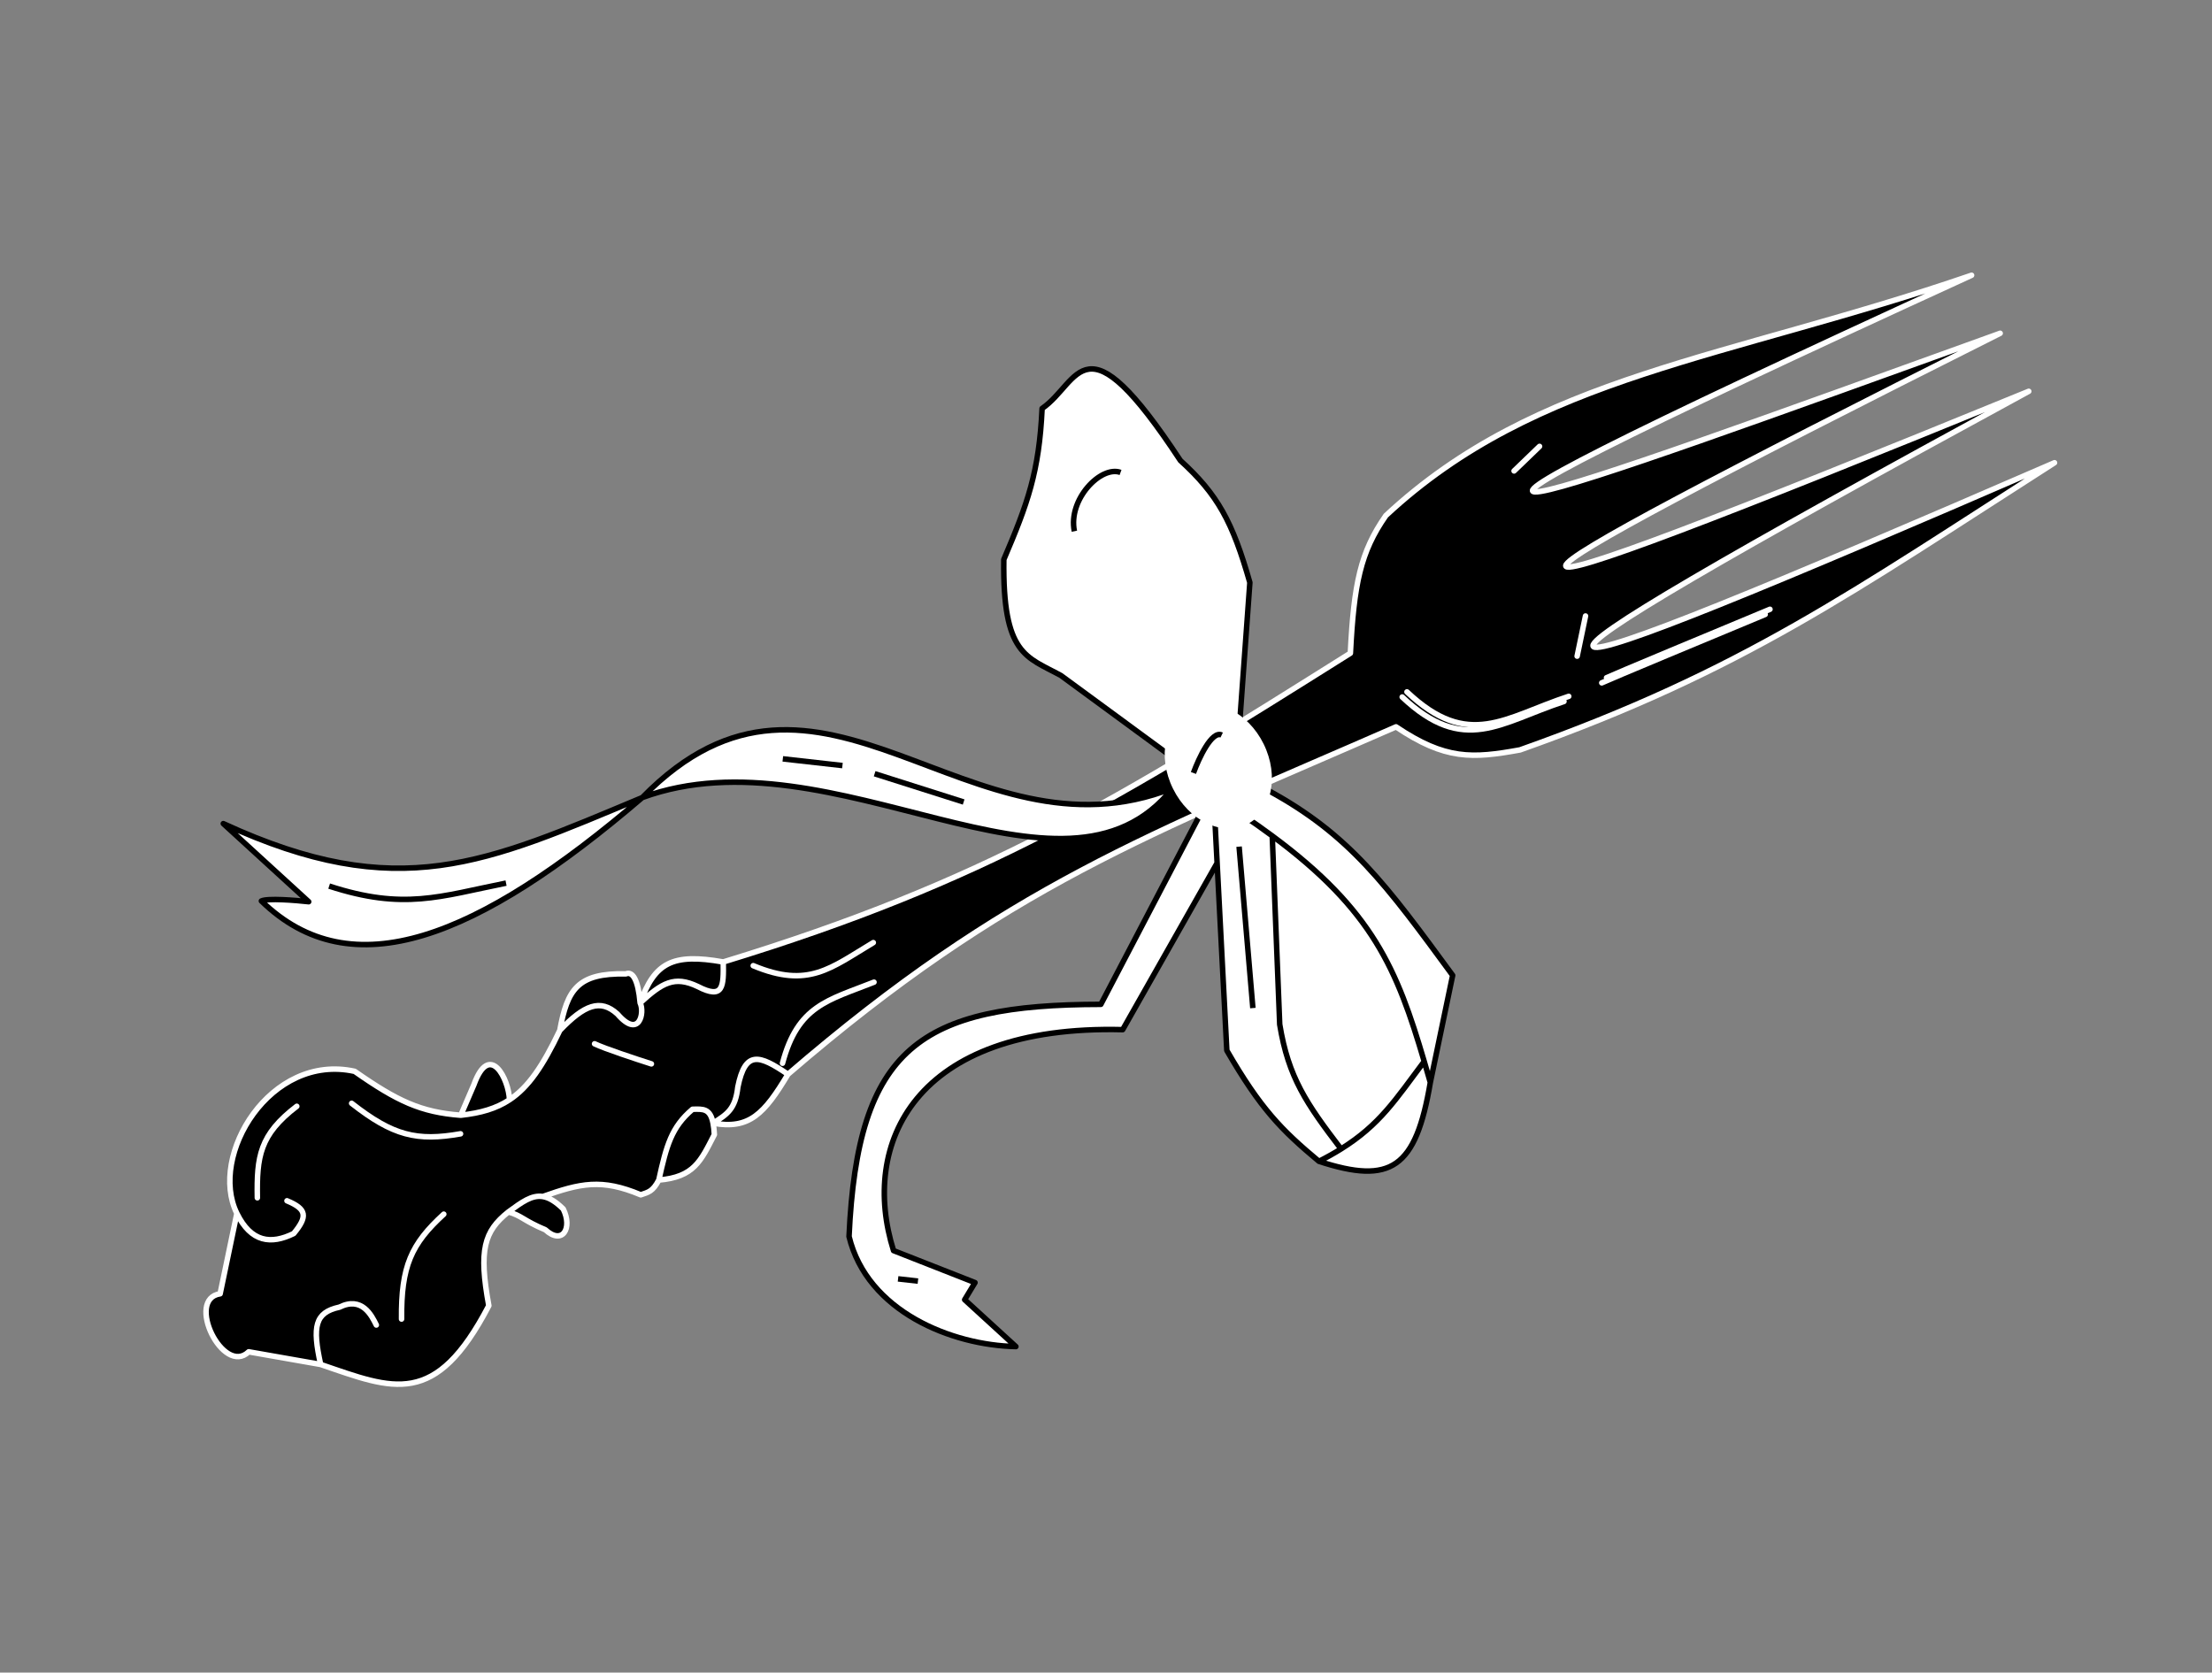 <svg width="201" height="152" viewBox="0 0 201 152" fill="none" xmlns="http://www.w3.org/2000/svg">
<rect x="0" y="0" width="201" height="152" fill="#808080" stroke="none"/>
<path d="M179.155 25.015C112.857 55.375 140.207 45.27 181.751 30.288C130.224 56.165 127.144 58.973 184.348 35.561C128.648 65.858 133.811 64.998 186.69 42.051C168.376 53.766 158.381 60.973 138.122 68.149C133.79 68.936 131.348 69.08 126.854 66.054C104.403 75.883 91.494 80.475 71.6 97.628C69.453 101.216 68.096 102.667 64.796 102.07C64.851 102.35 64.89 102.691 64.913 103.105C63.673 105.527 63.057 106.971 59.865 107.239C59.314 108.289 58.914 108.342 58.226 108.581C54.661 107.085 52.735 107.527 49.322 108.738C49.882 108.826 50.475 109.17 51.181 109.866C52.047 111.624 51.106 113.179 49.554 111.759C47.557 110.921 47.391 110.462 46.196 110.137C43.992 111.889 43.486 113.591 44.419 118.655C39.544 128 35.76 126.265 29.136 123.997L22.599 122.848C20.285 125.079 16.823 118.048 20.002 117.574L21.525 110.273C18.929 104.999 24.571 95.669 32.228 97.359C36.134 100.09 38.255 101.069 41.869 101.348L43.063 98.576C44.511 94.587 46.242 98.103 46.296 99.944C48.019 98.805 49.33 96.875 50.869 93.64C51.545 89.934 52.467 88.41 56.87 88.502C57.488 88.238 57.989 89.043 58.168 91.139C59.487 87.501 61.071 86.595 65.72 87.42C89.562 80.132 101.482 72.701 122.706 59.361C123.026 53.065 123.62 50.16 125.931 46.854C139.647 34.069 156.897 32.657 179.155 25.015Z" fill="black"/>
<path d="M71.6 97.628C91.494 80.475 104.403 75.883 126.854 66.054C131.348 69.08 133.79 68.936 138.122 68.149C158.381 60.973 168.376 53.766 186.69 42.051C133.811 64.998 128.648 65.858 184.348 35.561C127.144 58.973 130.224 56.165 181.751 30.288C140.207 45.27 112.857 55.375 179.155 25.015C156.897 32.657 139.647 34.069 125.931 46.854C123.62 50.16 123.026 53.065 122.706 59.361C101.482 72.701 89.562 80.132 65.72 87.42M71.6 97.628C68.972 95.845 67.724 95.436 67.047 98.778C66.819 100.792 66.091 101.25 64.796 102.07M71.6 97.628C69.453 101.216 68.096 102.667 64.796 102.07M65.72 87.42C61.071 86.595 59.487 87.501 58.168 91.139M65.72 87.42C65.759 89.663 65.738 90.858 63.407 89.651C61.276 88.633 60.148 89.324 58.168 91.139M58.168 91.139C57.989 89.043 57.488 88.238 56.87 88.502C52.467 88.41 51.545 89.934 50.869 93.64M58.168 91.139C58.6 92.018 58.093 94.451 56.108 92.153C54.556 90.733 53.09 91.321 50.869 93.64M50.869 93.64C49.33 96.875 48.019 98.805 46.296 99.944M41.869 101.348C43.69 101.149 45.093 100.739 46.296 99.944M41.869 101.348L43.063 98.576C44.511 94.587 46.242 98.103 46.296 99.944M41.869 101.348C38.255 101.069 36.134 100.09 32.228 97.359C24.571 95.669 18.929 104.999 21.525 110.273M21.525 110.273C22.823 112.909 24.629 113.112 26.689 112.098C27.976 110.537 27.879 109.874 26.078 109.123M21.525 110.273L20.002 117.574C16.823 118.048 20.285 125.079 22.599 122.848L29.136 123.997M29.136 123.997C28.376 120.554 28.608 119.276 30.838 118.791C32.897 117.777 33.763 119.534 34.196 120.413M29.136 123.997C35.76 126.265 39.544 128 44.419 118.655C43.486 113.591 43.992 111.889 46.196 110.137M46.196 110.137C47.391 110.462 47.557 110.921 49.554 111.759C51.106 113.179 52.047 111.624 51.181 109.866C50.475 109.17 49.882 108.826 49.322 108.738M46.196 110.137C47.436 109.229 48.327 108.58 49.322 108.738M49.322 108.738C52.735 107.527 54.661 107.085 58.226 108.581C58.914 108.342 59.314 108.289 59.865 107.239M59.865 107.239C63.057 106.971 63.673 105.527 64.913 103.105C64.89 102.691 64.851 102.35 64.796 102.07M59.865 107.239C60.559 104.111 61.008 102.43 62.928 100.806C63.897 100.78 64.531 100.722 64.796 102.07" stroke="white" stroke-width="0.5" stroke-linecap="round" stroke-linejoin="round"/>
<path d="M115.183 71.801C122.59 75.801 125.948 80.38 131.858 88.439L132.001 88.635L129.971 98.37C128.652 106.174 126.408 107.682 119.851 105.537C116.413 102.669 114.536 100.743 111.479 95.463L110.597 78.427L102.017 93.571C83.017 93.098 78.153 104.008 81.195 113.651L88.597 116.558L87.657 118.113L92.313 122.372C86.5 122.259 78.806 119.195 77.15 112.366C77.935 95.193 83.599 91.291 100.032 91.272L109.257 73.627L110.377 74.167L112.869 74.032L115.183 71.801Z" fill="white"/>
<path d="M129.971 98.37L132.001 88.635C126.002 80.454 122.649 75.834 115.183 71.801L112.869 74.032M129.971 98.37C129.782 97.715 129.599 97.079 129.416 96.459M129.971 98.37C128.652 106.174 126.408 107.682 119.851 105.537M112.869 74.032L110.377 74.167M112.869 74.032C113.845 74.69 114.755 75.331 115.605 75.961M129.416 96.459C126.944 88.064 124.732 82.718 115.605 75.961M129.416 96.459C126.822 99.914 125.393 102.207 121.857 104.412M119.851 105.537C116.413 102.669 114.536 100.743 111.479 95.463L110.597 78.427M119.851 105.537C120.591 105.161 121.254 104.788 121.857 104.412M110.377 74.167L110.597 78.427M110.377 74.167L109.257 73.627L100.032 91.272C83.599 91.291 77.935 95.193 77.15 112.366C78.806 119.195 86.5 122.259 92.313 122.372L87.657 118.113L88.597 116.558L81.195 113.651C78.153 104.008 83.017 93.098 102.017 93.571L110.597 78.427M115.605 75.961L116.285 93.097C117.075 97.918 118.702 100.277 121.857 104.412" stroke="black" stroke-width="0.5" stroke-linecap="round" stroke-linejoin="round"/>
<path d="M113.573 52.939L112.586 66.528L107.094 69.233L96.408 61.39C93.259 59.663 91.097 59.54 91.215 50.844C93.376 45.783 94.427 42.886 94.694 37.12C98.164 34.737 98.407 28.388 107.26 41.852C110.647 44.932 111.993 47.405 113.573 52.939Z" fill="white" stroke="black" stroke-width="0.5" stroke-linecap="round" stroke-linejoin="round"/>
<path d="M23.752 81.878C24.301 81.607 26.846 81.81 28.05 81.945L20.29 74.847C36.232 82.201 44.145 78.422 58.363 72.479C74.607 55.855 87.965 78.985 106.564 71.622C96.57 84.241 75.707 66.124 58.363 72.479C43.363 85.325 31.945 89.855 23.752 81.878Z" fill="white"/>
<path d="M58.363 72.479C43.363 85.325 31.945 89.855 23.752 81.878C24.301 81.607 26.846 81.81 28.05 81.945L20.29 74.847C36.232 82.201 44.145 78.422 58.363 72.479ZM58.363 72.479C74.607 55.855 87.965 78.985 106.564 71.622M58.363 72.479C75.707 66.124 96.57 84.241 106.564 71.622M107.272 71.328C107.036 71.431 106.799 71.529 106.564 71.622" stroke="black" stroke-width="0.5" stroke-linecap="round" stroke-linejoin="round"/>
<ellipse cx="110.705" cy="69.638" rx="5.878" ry="4.592" transform="rotate(63.785 110.705 69.638)" fill="white"/>
<path d="M129.089 48.07C126.783 49.177 123.81 55.798 124.998 58.819M141.043 49.827C140.494 50.098 139.561 52.013 139.162 52.937" stroke="black" stroke-width="0.5" stroke-linecap="round" stroke-linejoin="round"/>
<path d="M144.073 55.979L143.311 59.63" stroke="white" stroke-width="0.5" stroke-linecap="round" stroke-linejoin="round"/>
<path d="M127.848 62.876C133.468 68.189 136.76 65.176 142.549 63.281M145.982 61.59C146.532 61.32 156.112 57.331 160.833 55.37" stroke="white" stroke-width="0.5" stroke-linecap="round" stroke-linejoin="round"/>
<path d="M127.414 63.341C133.034 68.655 136.326 65.642 142.115 63.747M145.548 62.056C146.097 61.786 155.678 57.797 160.399 55.836" stroke="white" stroke-width="0.5" stroke-linecap="round" stroke-linejoin="round"/>
<path d="M137.581 42.796L139.895 40.565" stroke="white" stroke-width="0.5" stroke-linecap="round" stroke-linejoin="round"/>
<path d="M41.848 103.037C37.895 103.732 35.723 103.223 31.953 100.266" stroke="white" stroke-width="0.5" stroke-linecap="round" stroke-linejoin="round"/>
<path d="M79.355 85.661C75.484 87.971 73.468 89.861 68.445 87.757" stroke="white" stroke-width="0.5" stroke-linecap="round" stroke-linejoin="round"/>
<path d="M54.027 94.856C54.922 95.289 57.843 96.254 59.191 96.682" stroke="white" stroke-width="0.5" stroke-linecap="round" stroke-linejoin="round"/>
<path d="M23.385 108.852C23.325 105.119 23.583 103.123 26.968 100.536" stroke="white" stroke-width="0.5" stroke-linecap="round" stroke-linejoin="round"/>
<path d="M40.325 110.339C37.363 113.048 36.443 115.08 36.488 119.872" stroke="white" stroke-width="0.5" stroke-linecap="round" stroke-linejoin="round"/>
<path d="M79.419 89.255C75.227 90.915 72.501 91.361 71.105 96.625" stroke="white" stroke-width="0.5" stroke-linecap="round" stroke-linejoin="round"/>
<path d="M57.847 106.079C58.05 105.105 59.066 102.203 59.549 100.873" stroke="black" stroke-width="0.5" stroke-linecap="round" stroke-linejoin="round"/>
<path d="M30.563 121.697C32.829 123.089 34.21 123.655 37.786 122.508" stroke="black" stroke-width="0.5" stroke-linecap="round" stroke-linejoin="round"/>
<path d="M111.013 66.797C110.117 66.365 108.928 68.916 108.445 70.246" stroke="black" stroke-width="0.5"/>
<path d="M112.594 76.939L113.846 91.609" stroke="black" stroke-width="0.5"/>
<path d="M71.133 68.962L76.551 69.571" stroke="black" stroke-width="0.5"/>
<path d="M79.476 70.314L87.565 72.883" stroke="black" stroke-width="0.5"/>
<path d="M101.821 42.933C100.035 42.284 97.031 45.384 97.627 48.274" stroke="black" stroke-width="0.5"/>
<path d="M81.606 116.219L83.412 116.422" stroke="black" stroke-width="0.5"/>
<path d="M45.984 80.254C39.957 81.46 36.716 82.743 29.91 80.525" stroke="black" stroke-width="0.5"/>
</svg>
